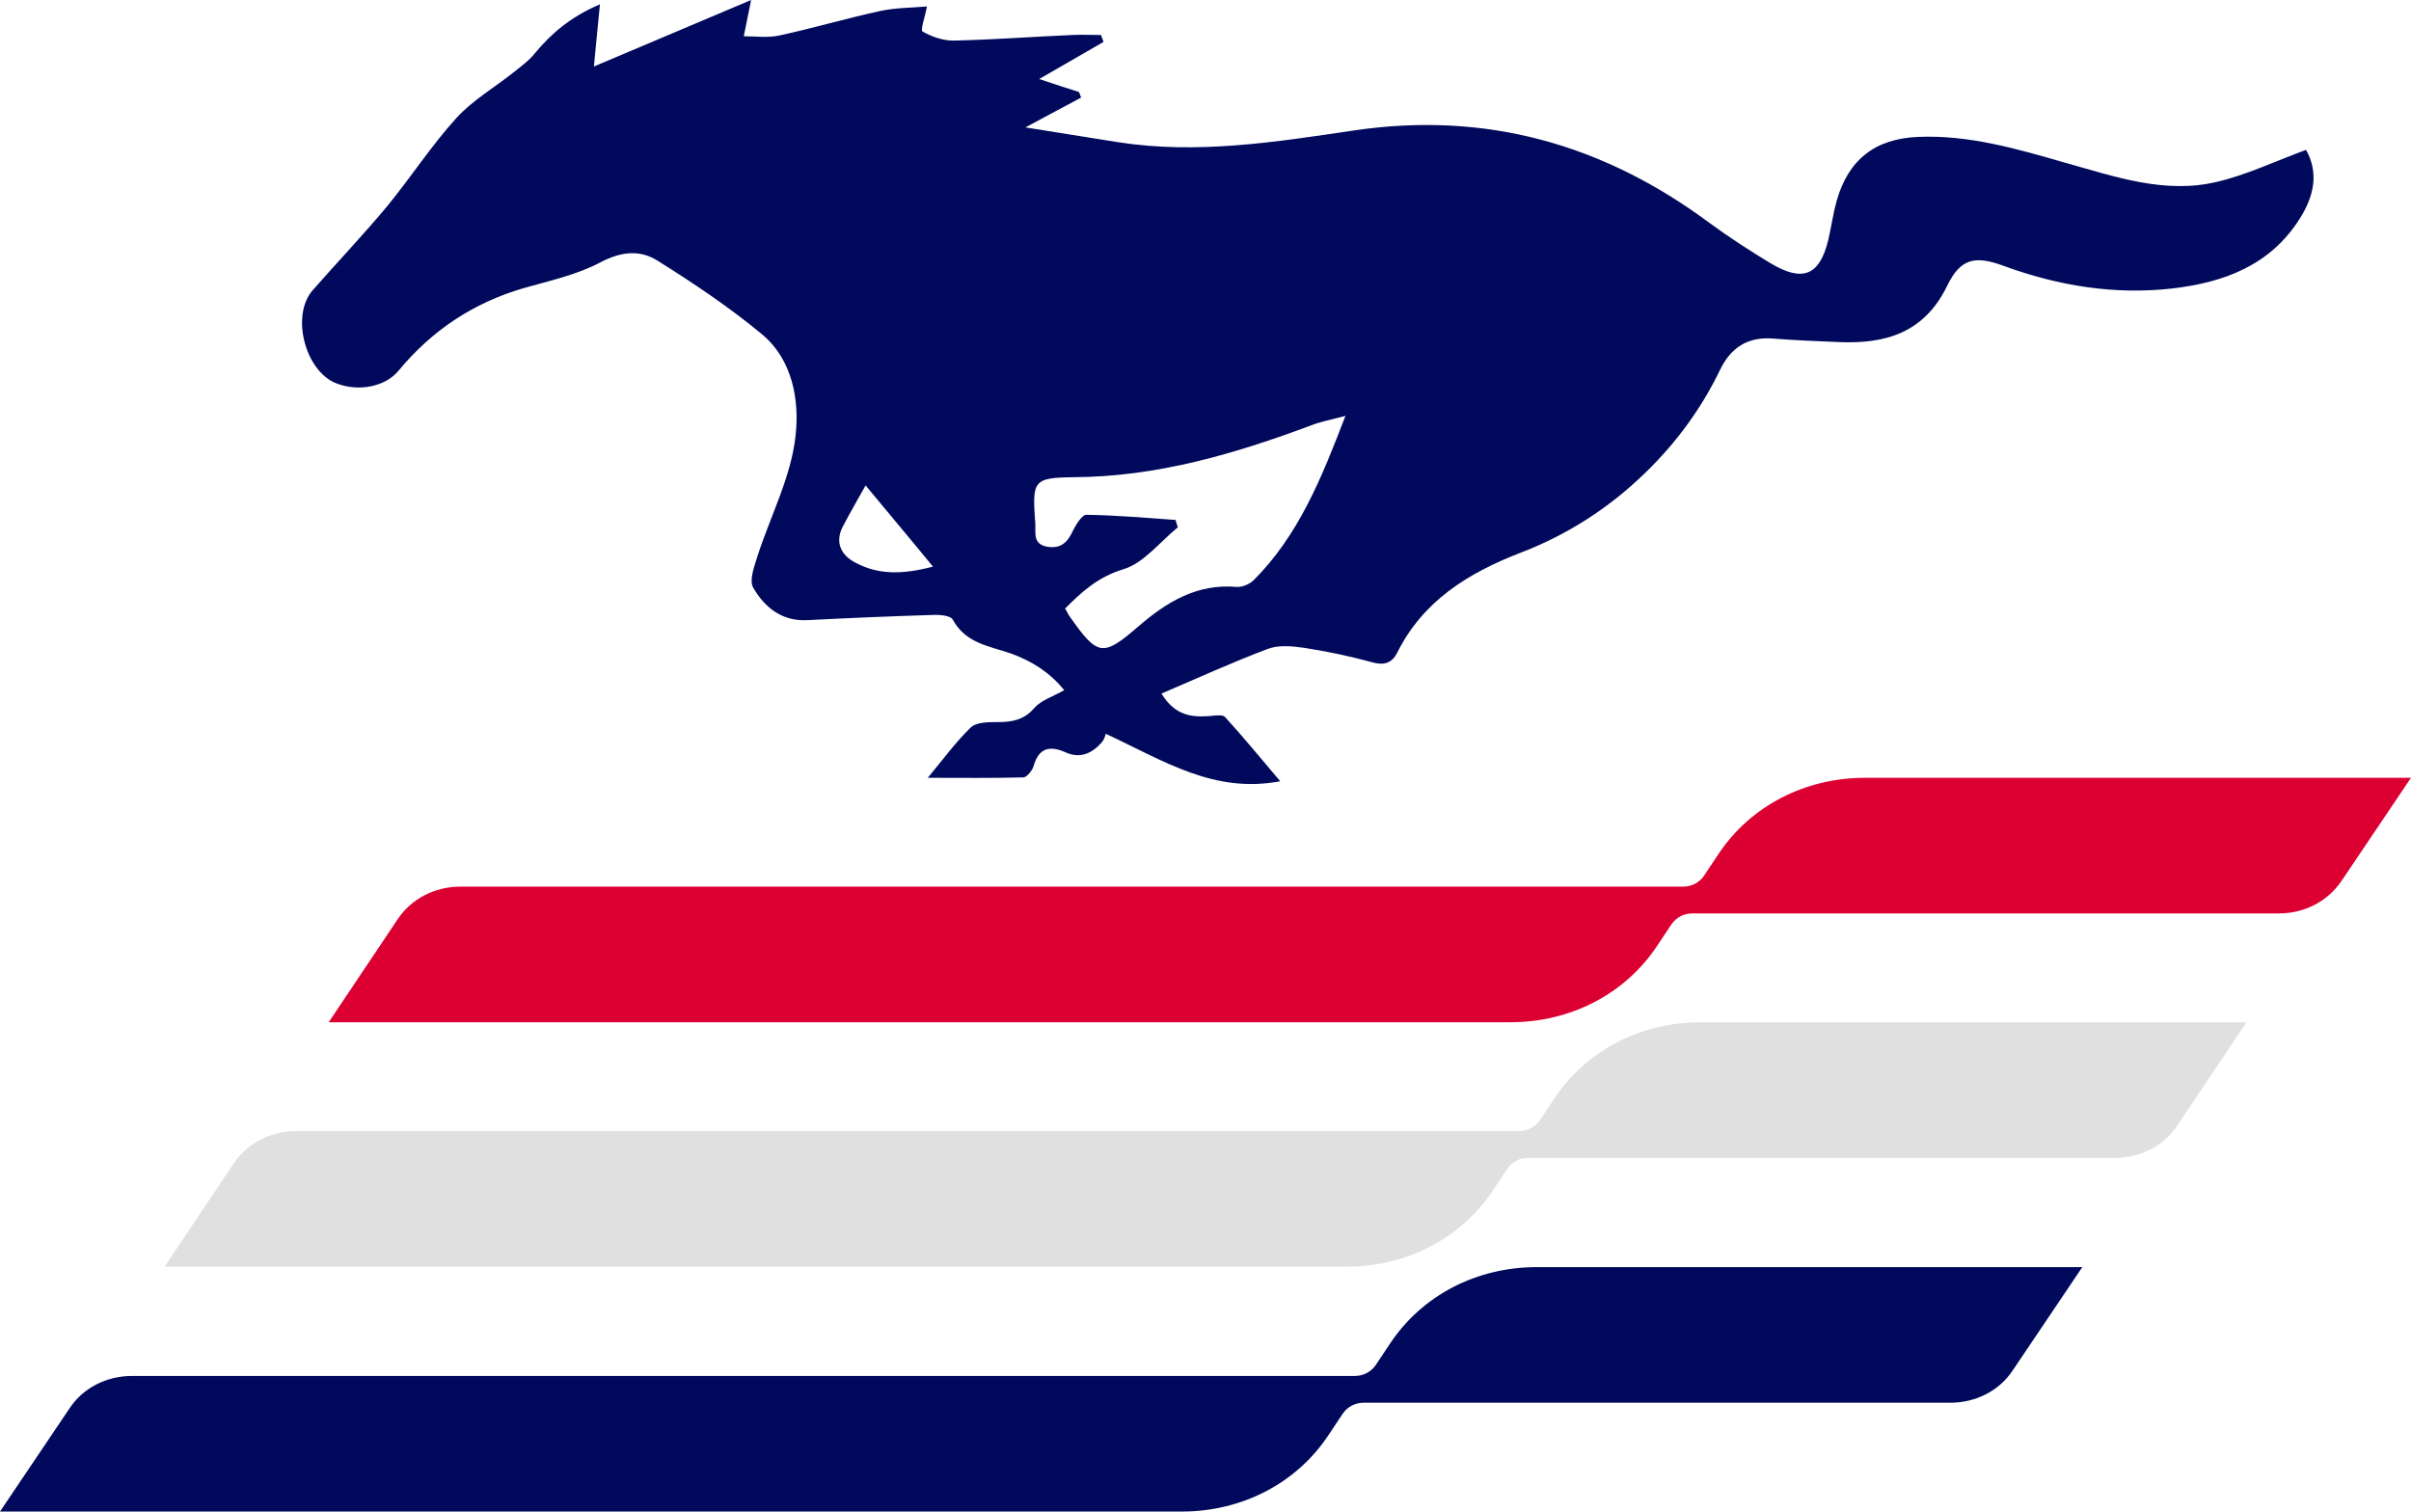 <?xml version="1.0" encoding="utf-8"?>
<!-- Generator: Adobe Illustrator 27.2.0, SVG Export Plug-In . SVG Version: 6.00 Build 0)  -->
<svg version="1.1" id="Layer_1" xmlns="http://www.w3.org/2000/svg" xmlns:xlink="http://www.w3.org/1999/xlink" x="0px" y="0px"
	 viewBox="0 0 558.2 350" style="enable-background:new 0 0 558.2 350;" xml:space="preserve">
<style type="text/css">
	.st0{fill:#00095B;}
	.st1{fill:#E0E0E0;}
	.st2{fill:#DC0032;}
</style>
<path class="st0" d="M533.9,34.7c3.1,5.5,1.7,11-1.5,16c-6.8,10.7-17.4,14.7-29.5,16.1c-13.4,1.5-26.3-0.6-38.9-5.2
	c-6.7-2.5-10.1-1.8-13.2,4.6c-5.3,10.9-14.3,13.5-25.2,13c-5-0.2-10-0.4-15-0.8c-6-0.5-9.9,2.1-12.4,7.3
	c-4.3,8.9-10.1,16.8-17.2,23.7c-8.4,8.2-18.2,14.5-29,18.6c-12.1,4.7-22.5,11.1-28.5,23.1c-1.3,2.6-3.2,3-6,2.2
	c-5.1-1.4-10.4-2.5-15.6-3.3c-2.8-0.4-6-0.7-8.5,0.3c-8.2,3.1-16.1,6.7-24.5,10.3c3.2,5.2,7.1,5.5,11.2,5.2c1.2-0.1,2.9-0.4,3.5,0.2
	c4.3,4.7,8.3,9.6,12.8,14.9c-15.3,2.9-26.7-4.6-40.4-11c0-0.1-0.2,1.3-1.1,2.2c-2.2,2.4-4.9,3.6-8.2,2.1c-3.6-1.6-6.2-1.1-7.4,3.2
	c-0.3,1-1.5,2.5-2.3,2.6c-7.1,0.2-14.3,0.1-22.2,0.1c3.5-4.2,6.4-8.2,9.9-11.6c1.3-1.3,4.1-1.3,6.3-1.3c3.4,0,6.1-0.5,8.5-3.3
	c1.6-1.8,4.3-2.6,6.9-4.1c-3.4-4.1-7.4-6.7-12.4-8.5c-4.9-1.7-10.4-2.3-13.4-7.8c-0.5-1-3.2-1.2-4.9-1.1c-9.6,0.3-19.2,0.7-28.8,1.2
	c-5.9,0.3-9.9-3-12.5-7.5c-1-1.7,0.2-4.8,0.9-7.1c3-9.4,7.9-18.6,8.9-28.2c0.9-8.1-0.7-17.6-7.9-23.5c-7.5-6.2-15.7-11.7-24-16.9
	c-4.1-2.6-8.4-2.2-13.2,0.3c-5.4,2.9-11.8,4.3-17.8,6c-11.7,3.4-21.3,9.8-29,19.1c-3.1,3.8-9.4,5-14.6,2.9
	c-7.1-2.9-10.4-15.7-5.3-21.5c5.7-6.5,11.7-12.8,17.2-19.4c5.5-6.7,10.2-14,16-20.4c3.8-4.2,9-7.2,13.5-10.8
	c1.6-1.3,3.3-2.5,4.6-4.1c3.8-4.6,8.2-8.5,15.2-11.5c-0.5,5.1-0.9,9-1.4,14.4C150,10.1,161.8,5.1,173.9,0c-0.7,3.4-1.2,5.9-1.7,8.4
	c2.8,0,5.6,0.4,8.3-0.2c7.9-1.7,15.6-4,23.5-5.7c3.4-0.7,7-0.7,10.6-1c-0.4,2.4-1.6,5.5-1,5.8c2.1,1.2,4.7,2.1,7.1,2.1
	c9.2-0.2,18.4-0.9,27.6-1.3c2.2-0.1,4.4,0,6.6,0c0.2,0.5,0.4,1.1,0.6,1.6c-4.7,2.7-9.4,5.4-14.9,8.6c3.5,1.2,6.4,2.1,9.2,3
	c0.2,0.5,0.4,0.9,0.5,1.3c-4,2.1-8,4.3-12.9,6.9c7.5,1.2,14.4,2.3,21.3,3.4c18.4,2.9,36.6,0,54.8-2.7c30.6-4.5,57.8,3.2,82.4,21.5
	c4.5,3.3,9.3,6.4,14.1,9.3c7.4,4.4,11.3,2.8,13.3-5.5c0.7-3,1.1-6,1.9-8.9c2.7-9.6,8.9-14.5,18.9-14.9c11.8-0.5,23,2.8,34.1,6
	c11.5,3.2,23,7.3,35.1,4.4C520.1,40.5,526.6,37.4,533.9,34.7L533.9,34.7z M311.5,96.3c-3.4,0.9-5.6,1.3-7.7,2.1
	c-17.9,6.7-35.9,12-55.3,12.1c-9.5,0.1-9.5,0.9-8.8,10.9c0.1,2.1-0.6,4.6,2.8,5.2c3.2,0.5,4.7-1.1,5.9-3.7c0.7-1.4,2.1-3.7,3.1-3.7
	c6.9,0.1,13.8,0.7,20.7,1.2c0.1,0.6,0.3,1.1,0.5,1.7c-4.2,3.4-7.9,8.3-12.6,9.7c-5.9,1.8-9.6,5.2-13.5,9.1c0.5,0.8,0.7,1.4,1.1,1.9
	c6.4,9.1,7.6,9.4,15.8,2.3c6.6-5.7,13.6-10,22.8-9.2c1.3,0.1,2.9-0.6,3.9-1.5C300.6,124,305.9,110.9,311.5,96.3L311.5,96.3z
	 M200.4,112.4c-2,3.6-3.7,6.5-5.2,9.4c-2,3.7-0.5,6.7,2.7,8.4c5.3,2.9,10.9,2.9,18.1,1C210.6,124.6,205.7,118.8,200.4,112.4
	L200.4,112.4z"/>
<path class="st0" d="M482.1,293.4H355.8c-13.9,0-26.5,6.5-33.9,17.6l-3.4,5.1c-1.1,1.6-2.9,2.5-4.8,2.5H30.6c-6,0-11.4,2.8-14.5,7.5
	L0,350h273.6c13.9,0,26.5-6.5,33.9-17.6l3.4-5.1c1.1-1.6,2.9-2.5,4.8-2.5h135.8c6,0,11.4-2.8,14.5-7.5L482.1,293.4L482.1,293.4z"/>
<path class="st1" d="M520.1,236.7H393.8c-13.9,0-26.5,6.5-33.9,17.6l-3.4,5.1c-1.1,1.6-2.9,2.5-4.8,2.5H68.6c-6,0-11.3,2.8-14.5,7.5
	l-16,23.9h273.6c13.9,0,26.5-6.5,33.9-17.6l3.4-5.1c1.1-1.6,2.9-2.5,4.8-2.5h135.8c6,0,11.4-2.8,14.5-7.5L520.1,236.7L520.1,236.7z"
	/>
<path class="st2" d="M558.2,180.1H431.8c-13.9,0-26.5,6.5-33.9,17.6l-3.4,5.1c-1.1,1.6-2.9,2.5-4.8,2.5H106.6
	c-6,0-11.3,2.8-14.5,7.5l-16,23.9h273.6c13.9,0,26.5-6.5,33.9-17.6l3.4-5.1c1.1-1.6,2.9-2.5,4.8-2.5h135.8c6,0,11.3-2.8,14.5-7.5
	L558.2,180.1L558.2,180.1z"/>
</svg>

